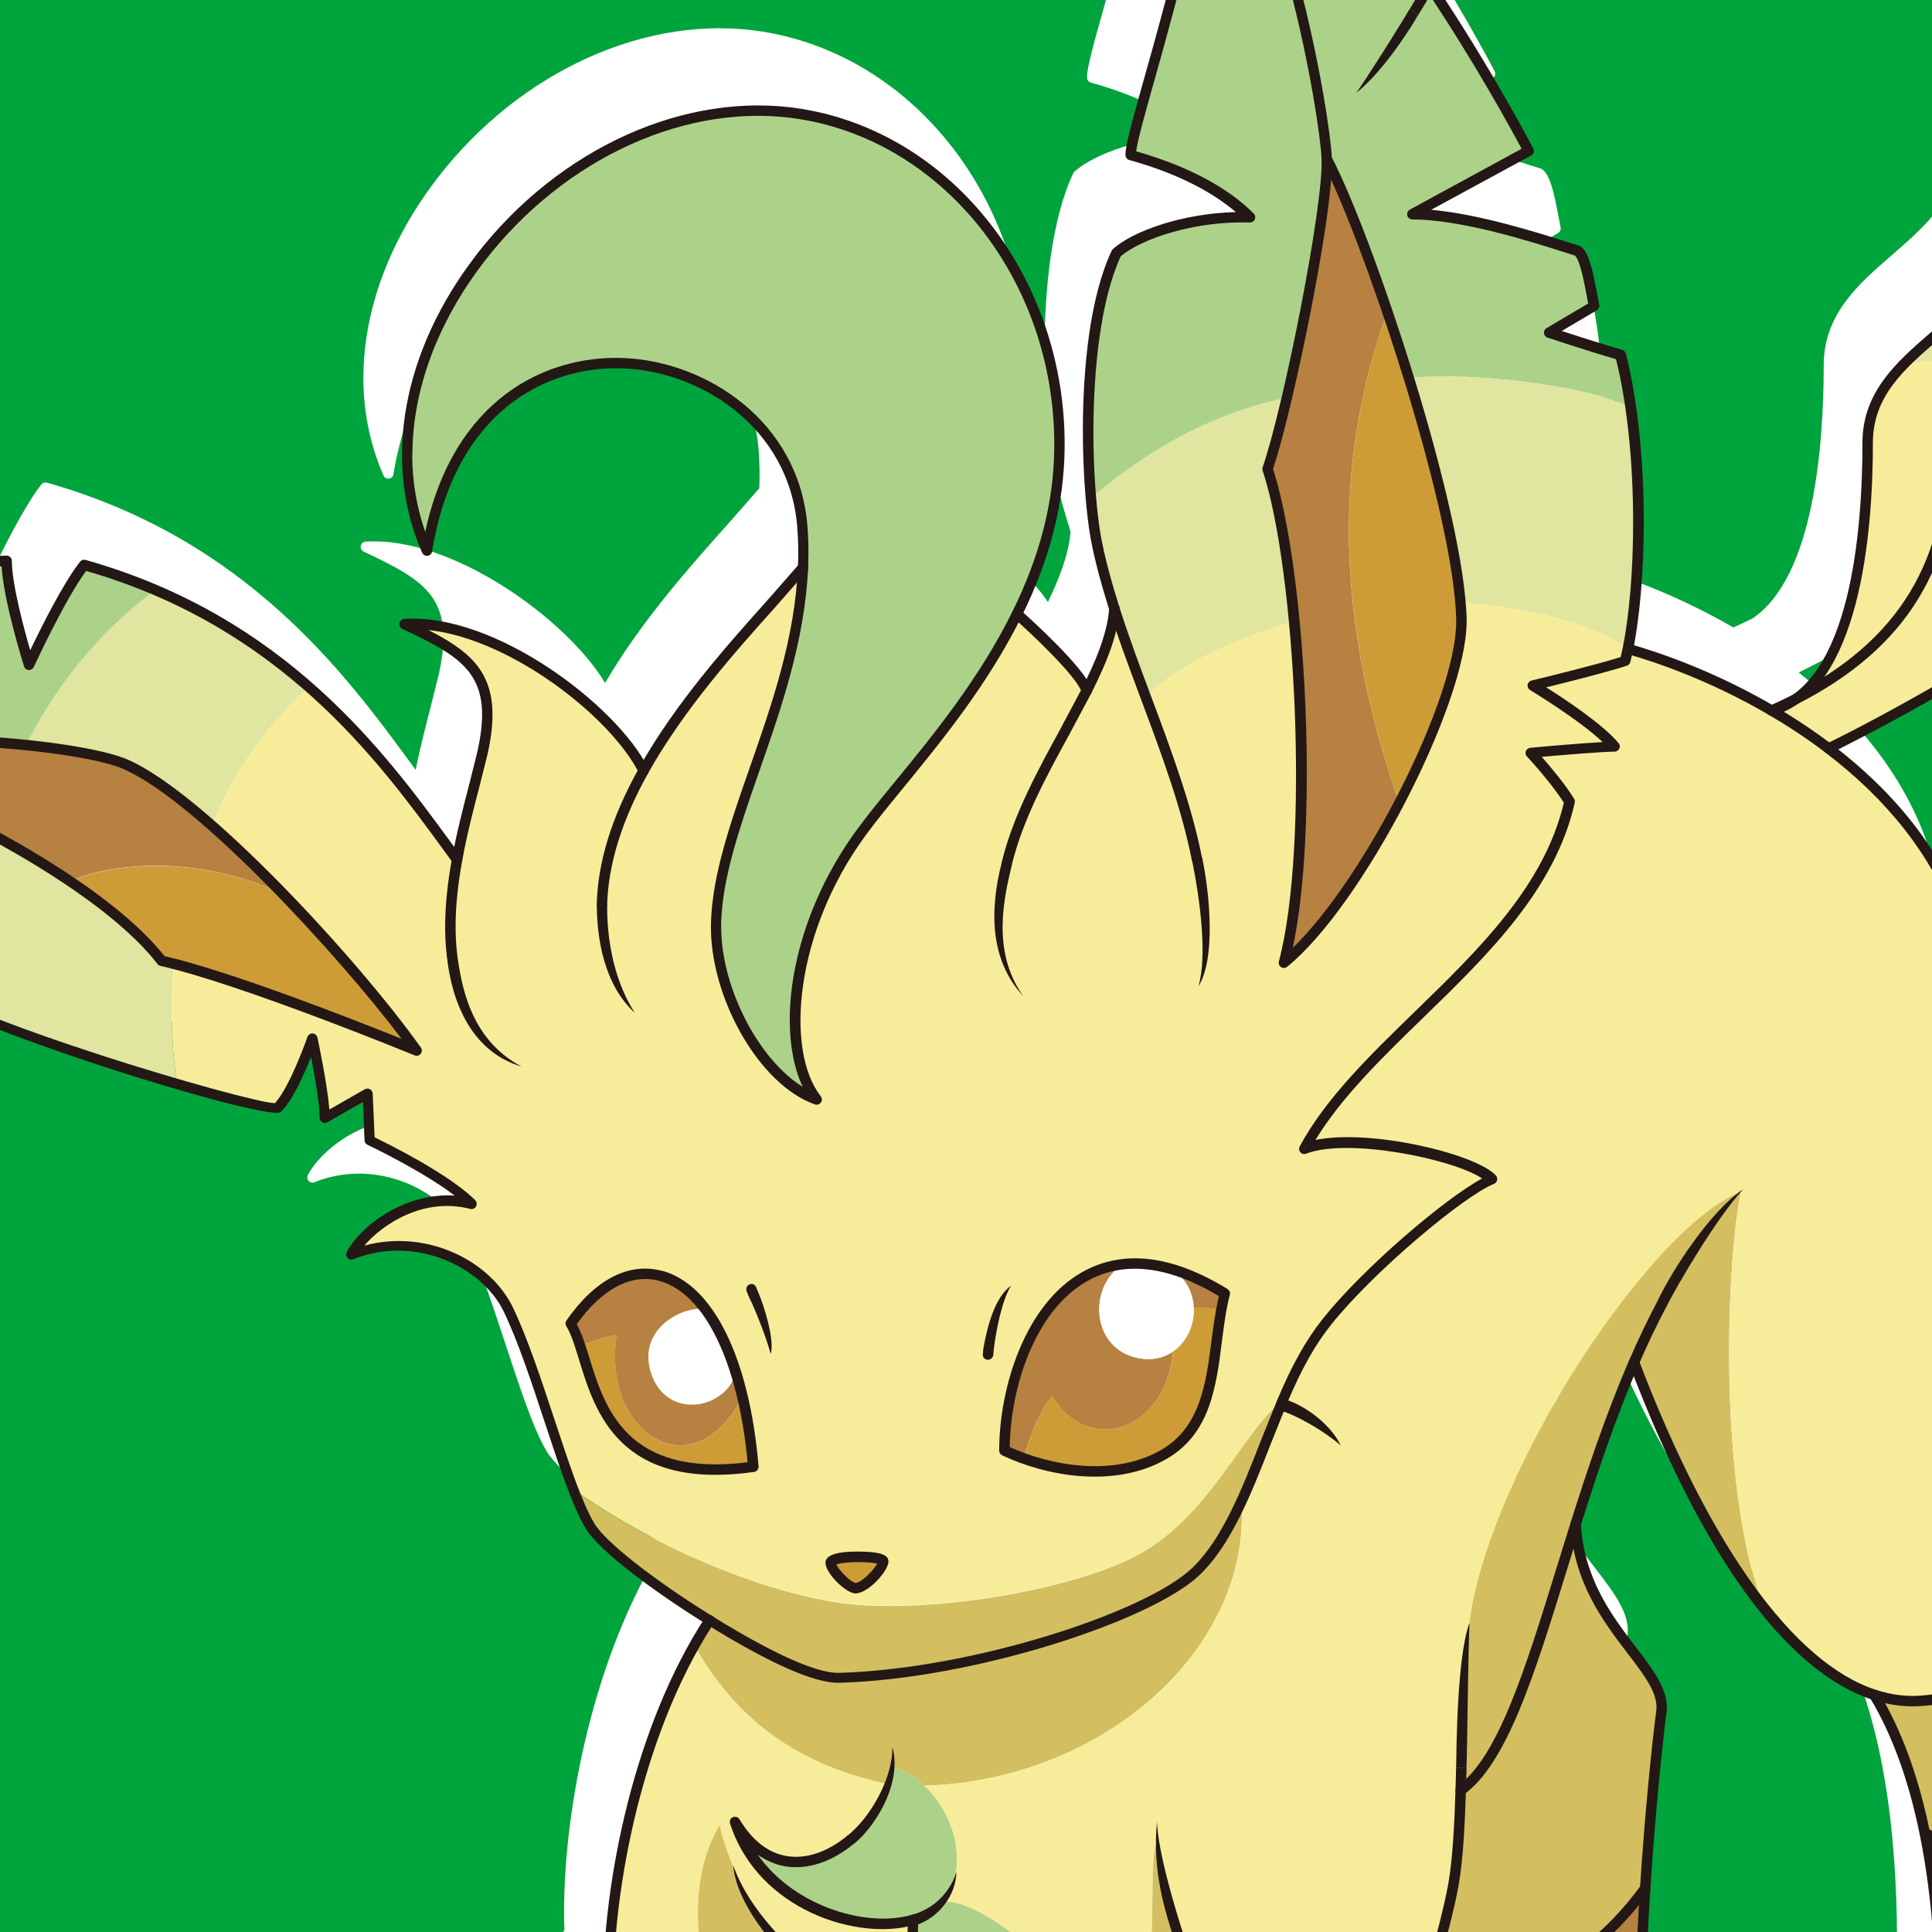 <?xml version="1.0" encoding="UTF-8"?>
<svg id="_レイヤー_2" data-name="レイヤー 2" xmlns="http://www.w3.org/2000/svg" xmlns:xlink="http://www.w3.org/1999/xlink" viewBox="0 0 220 220">
  <defs>
    <style>
      .cls-1 {
        fill: none;
      }

      .cls-2 {
        fill: #e0e59f;
      }

      .cls-3 {
        fill: #b68141;
      }

      .cls-4 {
        fill: #cd9c36;
      }

      .cls-5 {
        fill: #231815;
      }

      .cls-6 {
        fill: #fff;
      }

      .cls-7 {
        fill: #d3bf5f;
      }

      .cls-8 {
        fill: #00a43c;
      }

      .cls-9 {
        fill: #f7ec99;
      }

      .cls-10 {
        fill: #acd28a;
      }

      .cls-11 {
        clip-path: url(#clippath);
      }
    </style>
    <clipPath id="clippath">
      <rect class="cls-1" x="0" y="0" width="220" height="220"/>
    </clipPath>
  </defs>
  <g id="design">
    <g>
      <rect class="cls-8" x="0" width="220" height="220"/>
      <g class="cls-11">
        <g>
          <path class="cls-6" d="M348.49,33.18c-.01-.32-.27-.57-.59-.57-.78,0-13.71-.57-20.66-1.03,3.25-2.01,10.67-6.64,13.58-8.82.15-.11.24-.29.24-.47,0-.07-.01-.14-.04-.21-.09-.25-.34-.4-.6-.38,0,0-17.3,1.46-20.3,1.71,2.37-2.08,7.37-6.35,10.41-8.04.15-.08.26-.23.29-.4,0-.04.01-.08.01-.12,0-.13-.04-.26-.12-.36-4.82-6.26-29.14-22.62-37.66-25.98-.17-.07-.32-.07-.48.02l-1.96,1.18c-3.12,1.93-9.24,5.72-13.45,7.01,1.39-2.26,4.2-7.02,5.09-10.04.02-.05.02-.11.02-.17,0-.13-.04-.26-.12-.36-.12-.15-.3-.24-.49-.23-32.57,1.05-52.7,19.72-52.9,19.91-.02.02-.05.05-.07.08-.65.87-1.5,3.15-2.57,6.05-1.32,3.57-2.97,8.01-4.66,10.73-1.51,2.43-3.8,4.42-6.01,6.34-3.83,3.32-7.78,6.75-7.78,12.56,0,9.08-1.11,24.02-8.04,28.79-.73.37-1.48.72-2.25,1.07-6.52-3.77-12.46-5.83-15.72-6.78.7-3.69,1.11-8.69,1.11-14.01,0-6.55-.62-13.58-2.05-19.21-.05-.2-.21-.37-.41-.42-2.22-.64-5.21-1.6-6.87-2.14,1.37-.81,3.99-2.36,3.99-2.36.18-.11.29-.31.29-.51,0-.04,0-.08-.01-.11l-.22-1.14c-.54-2.88-.97-4.82-1.87-5.49-.05-.04-.12-.07-.18-.09l-1.28-.4c-3.41-1.09-10.08-3.21-15.59-3.7,2.73-1.49,11.39-6.19,11.39-6.19.2-.11.31-.31.31-.52,0-.09-.02-.18-.07-.27-.05-.09-4.74-9.09-11.3-18.86,0,0,0,0,0,0,0,0,0-.01-.01-.02-7.21-10.75-17.7-23.89-26.74-25.57,0,0-.01,0-.02,0-.09-.01-.18,0-.27.02-.02,0-.03.02-.05.03-.05.02-.1.04-.14.07-.02.02-.03.04-.04.05-.01.01-.03.01-.03.02-.02.02-.02.04-.04.06-.02.03-.03.05-.05.08-.02.04-.03.08-.04.12,0,.03-.01.06-.01.08,0,.01,0,.02,0,.03,0,.03.01.06.02.09,0,.03,0,.06.02.09,0,0,0,.02,0,.02.49,1.29.7,2.99.7,4.97,0,8.4-3.8,21.88-6.26,30.6-1.4,4.97-2.16,7.7-2.16,8.75,0,.05,0,.09,0,.13.02.25.19.46.43.53,5.18,1.44,9.21,3.45,12.14,5.93-6.01.14-11.7,2.14-14,4.21-.06.05-.11.12-.14.19-2.47,5.24-3.28,13.29-3.28,20.47,0,4.21.28,8.13.68,11,.33,2.43,1.06,5.39,2.29,9.32-.19,2.66-1.39,5.58-2.57,8.03-1.63-2.5-5.88-6.4-7.19-7.58,3.08-6.37,4.62-12.48,4.7-18.67.23-19.29-12.67-35.93-30.01-38.7-13.06-2.09-27.58,4.45-37,16.65-8.4,10.89-10.71,23.56-6.16,33.9.11.24.36.38.62.35.26-.03.47-.23.51-.49,2.59-15.91,12.96-21.2,21.8-20.85,8.91.36,18.87,6.79,19.78,18.01.12,1.43.14,2.92.08,4.43l-3.56,4.06c-4.22,4.71-9.92,11.11-14,18.11-4.26-7.16-17.42-16.76-27.28-16.09-.27.02-.49.22-.54.48-.05.27.09.53.33.65,7.18,3.37,10.54,5.38,8.5,14.2l-.89,3.55c-.56,2.16-1.18,4.57-1.69,7.1l-.43-.58c-7.49-10.23-18.8-25.69-41.56-32.12-.23-.07-.48.01-.63.2-1.95,2.48-4.49,7.6-5.68,10.09-.72-2.5-2.09-7.55-2.09-10.19,0-.16-.06-.31-.18-.42-.11-.11-.27-.17-.43-.17-25.31.72-53.45,14.2-66.91,32.07-.06.08-.09.17-.1.27,0,.03,0,.05,0,.08,0,.08.01.15.04.23,0,.01,0,.03,0,.05,0,0,0,0,.01.01,0,0,0,.02,0,.03.05.08.11.14.18.19.02.01.03.02.05.03.07.04.14.06.22.07.02,0,.03.01.04.01,10.4.23,31.07,5.13,37.18,7.85.25.11.55.04.71-.19,2.77-3.7,5.23-7.08,6.58-8.95-.01,1.27-.02,2.49-.02,3.62,0,8.38.33,12.86.97,13.35.13.09.28.14.44.11.16-.02.3-.11.39-.23,1.42-1.89,3.74-5.82,5.14-8.24.05,2.51.48,6.32,2.6,8.1,6.83,5.24,41.7,15.91,43.63,14.95.06-.03.11-.07.15-.11,1.26-1.26,2.57-4.2,3.36-6.18.41,2.11.98,5.33.98,6.92,0,.21.11.41.29.51.18.11.41.11.59,0,0,0,2.88-1.65,4.04-2.31.06,1.3.19,4.37.19,4.37,0,.22.14.42.34.51.07.03,6.23,2.96,9.92,5.78-5.51-.36-10.6,3.28-12.28,6.42-.12.22-.09.49.08.68.17.19.43.25.66.15,7.05-2.83,14.69.88,17.14,5.98,1.63,3.4,3.18,8.08,4.67,12.62,1.63,4.93,3.16,9.59,4.65,12.06,1.53,2.54,7.69,7.1,13.3,10.61-7.89,12.41-11.33,29.8-11.33,41.82,0,.68.01,1.34.04,1.99-.09.21-10.98,25.74-12.36,28.98-8.45.63-11.47-3.91-12.5-7.86-.07-.26-.3-.44-.56-.44-.27,0-.5.17-.58.42-1,3.29-.46,6.92,1.52,10.21,1.98,3.3,5.14,5.85,8.23,6.72-1.5,3.45-8.79,20.21-8.79,20.21-3.39,7.7-5.41,12.12-6.02,13.14l-.87,1.52c-1.58,2.8-2.11,3.74-5.26,4.48-4.01.94-6.76,1.9-8.02,3.73-2.17,3.15-3.28,6.18-3.82,10.49-.05.4-.08.79-.08,1.16,0,1.64.49,2.99,1.46,4.02,1.67,1.79,4.79,2.57,9.26,2.35,2.23,2.26,6.64,2.24,12.21-.07.84.63,1.95.94,3.32.88,9.21-.45,11.72-5.84,13.34-16.3.24-1.52,3.08-6.87,6.37-13.07l5.19-9.87,2.66-5.26,3.67-7.21c3.02,1.44,6.67,1.24,10.13-.62,5.3-2.84,8.9-8.64,9.4-15.13.02-.29-.17-.56-.46-.62-.29-.06-.58.09-.68.37-1.49,3.91-3.56,6.37-6.16,7.32-2.06.75-4.4.49-6.81-.71,4.82-9.06,8.7-17.65,9.58-19.64,4.03.8,8.16.82,11.97.06,17.68,1.34,23.51-8.67,25.3-13.68.73.27,1.81.63,2.69.72-1.75,6.13-3.65,12.89-3.5,15.15.05.69.27,1.68.76,3.33-.96.59-2.39.71-3.94.32-2.17-.56-3.99-1.95-4.63-3.56-.11-.26-.38-.42-.66-.36-.28.05-.48.3-.48.58.03,4.61,1.84,8.24,5.12,10.22,2.54,1.54,5.36,1.73,7.16,1.15,1.12,3.89,2.47,9.34,2.36,14.17-.08,3.23-.7,7.66-1.25,11.57-.76,5.41-1.21,8.8-.82,10.21.78,2.86,1.76,5.83,4.38,7.97,1.04.85,3.18,1.21,5.09.85,1.22-.23,2.19-.73,2.81-1.43,1.2.8,2.7,1.09,4.29.8,1.91-.35,3.7-1.51,4.83-3.1,1.95,1.96,4.71,2.51,7.09,1.32,4.43-2.22,4.2-13.12,4.07-18.97l-.03-1.77c0-2.71-.73-4.19-1.75-6.23-.53-1.08-1.14-2.3-1.78-3.97-1.54-4.05-1.95-10.9-2.17-14.58l-.08-1.18c.67-.07,1.34-.18,1.99-.32.56.8,2.09,2.69,4.37,3.09,1.52.27,3.05-.19,4.56-1.32,1.24.93,2.75,1.38,4.31,1.27,1.85-.13,3.63-1.05,5.05-2.58,2,.54,4.18-.37,5.51-1.61,3.38-3.13,3.12-12.46,2.87-21.48l-.13-6.83c0-3.29.16-7.46.48-12.39.55-8.55,1.41-16.88,1.84-20.06.33-2.44-1.44-4.77-3.5-7.46-2.63-3.44-5.89-7.72-6.24-13.95,1.62-5.15,3.59-11.11,6-16.87,8.12,20.81,17.43,33.51,26.99,36.77,2.46,4.11,4.33,9.27,5.57,15.34,2.46,12.07,2,25.4,1.43,34.38-.25,3.94,1.46,6.44,3.34,8.56,2.15,2.42,6.25,3.52,9.32,1.24.97.57,2.3.81,3.76.6,2.12-.3,4.1-1.37,5.38-2.9.82.29,1.73.41,2.72.32,1.53-.32,2.75-1.36,3.69-3.1,2.89-5.33,2.51-16,1.22-19.31-2.42-6.23-5.59-22.81-5.75-28.49,6.72-2.13,8.97-8.51,11.14-14.69,2.16-6.17,4.2-12,10.29-14.13.27-.1.44-.37.39-.65-.05-.28-.29-.49-.58-.5-9.17-.13-11.76,5.08-14.05,9.66-1.69,3.38-3.29,6.59-7.31,7.63.04-2.34.14-9.49-.26-12.26-.3-2.1-2.8-3.95-5.22-5.75-1.67-1.24-3.4-2.53-4.09-3.7-.27-.57-.84-5.49-1.51-11.18-1.72-14.61-4.6-39.07-8.84-50.47-2.61-7.03-7.47-13.33-14.39-18.77,4.14-2.05,19.23-10.02,21.29-12.99,1.77-2.56,3.33-12.1,4.16-17.23l.41-2.4c.25-1.27,4.2-1.4,7.69-1.51l4.5-.22c6.18-.49,8.66-2.72,10.68-4.96,6.55-7.28,16.75-17.04,18.86-16.44.1.03.23.09.34.3.96,1.81-1.23,8.49-3.17,14.37-.8,2.45-1.63,4.98-2.23,7.13-.06.23,0,.48.17.63.18.15.41.19.62.08l1.67-.84c2.27-1.19,6.61-3.45,9.92-4.34-1.93,2.1-9.22,10.04-9.22,10.04-.1.11-.16.26-.16.4s.05.28.15.4c.56.62,2.08,2.49,2.43,3.72.38,1.34,1.54,6.63,1.54,12.01,0,1.12-.05,2.24-.17,3.33-.3,2.84-3.17,7.3-6.21,12.03-3.82,5.94-7.77,12.09-8.19,17.03-.04.49-.06,1.01-.06,1.55,0,4.34,1.31,10.09,2.79,16.64,1.88,8.28,3.95,17.41,3.95,25.97,0,2.6-.19,5.15-.64,7.6,0,.04,0,.07,0,.11,0,.18.09.36.24.47.18.13.42.16.62.06,10.56-5.32,13.24-12.61,16.08-20.33,2.2-5.98,4.47-12.16,10.35-18.6,7.06-7.72,16.71-14.95,25.23-21.32,6.27-4.69,12.19-9.13,16.11-13.05,7.2-7.2,13.9-29.77,13.9-41.82,0-.39,0-.78-.02-1.15Z"/>
          <g>
            <g>
              <path class="cls-10" d="M123.2,230c-2.67-6.97-11.76-13.61-15.71-13.5-.87,1-2.09,1.7-3.52,2.12.01,3.99-1,7.47-2.74,10.32-3.79,6.22-11.05,9.5-18.68,8.73-3.75-.38-7.59-1.73-11.16-4.19,3.14,4.57,7.35,8.13,12.05,10.55,2.64,1.36,5.44,2.35,8.28,2.96,4.1.88,8.31.94,12.29.13,8.28-1.69,15.62-7.18,19.19-17.12Z"/>
              <path class="cls-7" d="M136.1,179.03c2.13-2,3.79-4.85,5.26-8.03,1.69-3.67,3.12-7.77,4.68-11.47-4.35,3.08-8.37,13.49-17,17.81-8,4-23.79,6.39-32.84,5.26-8.12-1.01-20.88-5.8-30.89-12.97.65,1.68,1.28,3.11,1.9,4.14,1.43,2.39,7.45,6.92,13.6,10.73,5.81,3.6,11.73,6.64,14.78,6.55,14.9-.44,34.94-6.8,40.52-12.02Z"/>
              <path class="cls-2" d="M19.83,109.75c-.5-.13-.97-.24-1.43-.35-2.3-2.99-5.99-6.09-10.36-9.04-2.65-1.79-5.54-3.52-8.52-5.14-1.27,6.24-1.43,13.6-.76,20.97,6.55,2.58,14.78,5.27,21.37,7.21-.68-4.54-.72-9.53-.31-13.65Z"/>
              <path class="cls-10" d="M-.47,95.22c-8.48-4.61-17.62-8.31-23.64-9.75,5.43-1.66,17.6-1.59,27.08-.61,3.13-6.14,7.76-12.5,14.75-17.66-2.54-1.09-5.24-2.06-8.13-2.87-2.56,3.25-6.27,11.39-6.27,11.39,0,0-2.56-8.13-2.56-11.85-24.63.7-52.98,13.94-66.46,31.83,10.46.23,31.14,5.11,37.41,7.9,4.18-5.58,7.67-10.46,7.67-10.46,0,0-.23,17.66.7,18.36,2.09-2.79,6.27-10.22,6.27-10.22,0,0-.7,7.44,2.32,9.99,1.83,1.4,5.56,3.14,10.1,4.93-.67-7.37-.51-14.73.76-20.97Z"/>
              <path class="cls-7" d="M101.25,203.21c.21-.64.35-1.28.41-1.91,1.19.25,2.46.97,3.6,2.03,20.15-.52,37.26-15.49,36.1-32.33-1.47,3.18-3.13,6.03-5.26,8.03-5.58,5.23-25.62,11.59-40.52,12.02-3.05.09-8.97-2.96-14.78-6.55-.61.93-1.18,1.9-1.74,2.89,5.28,9.26,12.58,13.74,22.18,15.82Z"/>
              <path class="cls-9" d="M71.38,233.49c3.57,2.46,7.41,3.81,11.16,4.19-.39-2.66-1.09-5.88-1.52-8.02-1.63-8.13-2.79-15.45.93-21.84.46,2.56,1.98,5.69,1.98,5.69,0,0,5.46,13.01,17.3,15.44,1.74-2.86,2.76-6.33,2.74-10.32-6.47,1.9-17.32-2.01-20.27-11.16,5.64,9.33,15.34,2.56,17.55-4.26-9.6-2.07-16.91-6.55-22.18-15.82-7.08,12.54-10.2,29.37-9.77,41.22-2.66,6.29-7.48,17.61-12.55,29.43-1.15,2.69-2.32,5.4-3.48,8.09-3.26,7.56-6.45,14.9-9.06,20.84,0,0,11.78,9.11,26.02,1.94,2.06-4.01,4.4-8.84,6.59-12.98-1.33-.74-2.54-1.86-3.57-3.4-.08-5.38,3.72-8.83,3.72-8.83,1.42,1.59,3.03,2.93,4.71,3.86,1.12-2.09,2.19-4.16,3.18-6.13-.15-4.02-.67-10.92-1.43-17.39-4.69-2.41-8.9-5.97-12.05-10.55Z"/>
              <path class="cls-2" d="M2.96,84.86c5.11.53,9.43,1.32,11.49,2.24,2.65,1.18,6.04,3.7,9.69,6.91,2.37-6.31,7.03-12.32,11.05-15.73-4.75-4.17-10.48-8.09-17.49-11.09-6.99,5.16-11.62,11.53-14.75,17.66Z"/>
              <path class="cls-9" d="M129.04,177.34c8.64-4.32,12.65-14.73,17-17.81,1.73-4.08,3.23-6.69,5.04-8.99,4.88-6.16,15.34-14.87,18.82-16.27-2.32-2.56-16.03-5.58-21.38-3.49,7.2-13.24,26.49-23,30.21-39.5-1.39-2.32-4.41-5.58-4.41-5.58,0,0,7.67-.7,9.53-.7-2.32-2.79-9.29-6.97-9.29-6.97,0,0,7.73-1.86,10.51-2.79.11-.43.21-.88.31-1.37-5.6-4.21-17.32-5.25-19.06-5.25.06.67.09,1.31.11,1.91.1,4.65-2.92,12.97-7.07,20.91-3.94,7.55-8.9,14.76-13.14,18.18,2.3-8.67,2.48-25.24,1.19-38.91-3.02.81-12.58,3.94-16.92,8.61-1.29-3.44-2.55-6.82-3.58-10.08-.18,2.89-1.47,6.04-3.16,9.39-.7-2.32-7.93-8.74-7.93-8.74-5.23,10.6-13.4,18.98-17.71,24.86-8.37,11.39-9.29,25.1-5.11,30.44-6.04-2.09-11.68-12.03-11.44-20.16.33-11.4,9.24-25.03,9.9-40.43-4.31,5.18-12.82,13.54-18.17,23.14-3.49-6.97-17-17.38-27.23-16.69,7.44,3.49,10.92,5.81,8.83,14.87-.73,3.18-2.02,7.42-2.84,11.95-3.92-5.32-9.1-12.8-16.85-19.6-4.02,3.4-8.68,9.42-11.05,15.73,2.66,2.34,5.44,5.04,8.17,7.86,6.03,6.24,11.77,13.05,15.13,17.75,0,0-17.88-7.36-27.62-9.88-.41,4.12-.38,9.11.31,13.65,6.24,1.83,11.01,2.98,11.51,2.73,1.86-1.86,3.95-7.9,3.95-7.9,0,0,1.39,6.51,1.39,9.06,2.09-1.16,4.88-2.79,4.88-2.79l.23,5.34s8.37,3.95,11.62,7.2c-6.27-1.63-12.08,2.79-13.71,5.81,7.38-2.96,15.28.83,17.89,6.27,2.67,5.56,5.12,14.57,7.4,20.49,10.01,7.17,22.77,11.96,30.89,12.97,9.04,1.13,24.84-1.26,32.84-5.26ZM127.85,143.97c1.68-.19,3.52-.04,5.53.54,1.88.54,3.9,1.44,6.08,2.78-.17.64-.3,1.3-.42,1.98-1.05,5.95-.71,13.04-6.55,16.38-4.9,2.8-11.21,2.15-15.98.43-.76-.27-1.48-.58-2.15-.89,0-8.61,4.21-20.15,13.48-21.21ZM66.06,153.24c-.33-1.01-.66-1.88-1.07-2.53,4.83-6.98,10.9-7.45,15.28-1.67,1.38,1.83,2.6,4.27,3.55,7.34.26.84.5,1.73.72,2.66.56,2.37.98,5.04,1.23,8-16.1,2.28-17.84-7.98-19.73-13.8ZM94.6,177.92c.06-.85,5.98-.85,5.98-.11s-1.98,2.99-3.16,3.05c-.85-.06-2.88-2.09-2.82-2.94Z"/>
              <path class="cls-10" d="M101.25,203.21c-2.2,6.82-11.91,13.59-17.55,4.26,2.95,9.15,13.8,13.06,20.27,11.16,1.43-.42,2.65-1.13,3.52-2.12.46-.53.83-1.14,1.07-1.84,1.3-4.55-.66-8.87-3.3-11.34-1.14-1.07-2.41-1.79-3.6-2.03-.06.63-.21,1.27-.41,1.91Z"/>
              <path class="cls-7" d="M83.93,213.51s-1.51-3.14-1.98-5.69c-3.72,6.39-2.56,13.71-.93,21.84.43,2.14,1.13,5.36,1.52,8.02,7.63.77,14.89-2.51,18.68-8.73-11.84-2.43-17.3-15.44-17.3-15.44Z"/>
              <path class="cls-2" d="M147.4,70.73c-.66-7.03-1.71-13.29-3.05-17.32.61-1.78,1.39-4.69,2.19-8.11-9.63,1.86-17.75,7.39-22.29,11.46.1,1.13.22,2.2.35,3.16.37,2.7,1.22,5.88,2.31,9.34,1.02,3.26,2.29,6.64,3.58,10.08,4.34-4.67,13.9-7.79,16.92-8.61Z"/>
              <path class="cls-10" d="M151.08,18.09c1.7,3.21,4.31,9.79,6.9,17.41.83,2.45,1.66,5,2.46,7.58,4.71-.67,17.75.2,25.24,3.15-.3-2.05-.67-4.02-1.13-5.83-3.25-.93-8.13-2.56-8.13-2.56l5.11-3.02c-.46-2.32-.93-5.58-1.86-6.27-3.02-.93-12.37-4.18-18.82-4.18,4.18-2.32,13.24-7.2,13.24-7.2,0,0-4.65-8.95-11.26-18.8-7.57-11.27-17.7-23.73-26.38-25.35,3.72,9.76-7.9,41.59-7.67,44.61,4.18,1.16,9.76,3.25,13.59,7.09-6.51-.23-12.9,1.98-15.22,4.07-3.28,6.97-3.64,19.5-2.9,27.97,4.54-4.06,12.66-9.59,22.29-11.46,2.24-9.55,4.72-23.1,4.55-27.21Z"/>
              <path class="cls-3" d="M157.98,35.5c-2.59-7.62-5.2-14.2-6.9-17.41.17,4.11-2.3,17.65-4.55,27.21-.8,3.42-1.58,6.33-2.19,8.11,1.34,4.02,2.39,10.29,3.05,17.32,1.28,13.67,1.11,30.24-1.19,38.91,4.25-3.42,9.2-10.64,13.14-18.18-7.22-20.74-7.57-38.75-1.36-55.95Z"/>
              <path class="cls-2" d="M160.44,43.08c2.88,9.34,5.33,19.08,5.87,25.55,1.74,0,13.47,1.04,19.06,5.25,1.35-6.58,1.69-18.05.3-27.65-7.49-2.95-20.53-3.81-25.24-3.15Z"/>
              <path class="cls-4" d="M157.98,35.5c-6.2,17.21-5.85,35.22,1.36,55.95,4.15-7.94,7.18-16.26,7.07-20.91-.01-.6-.05-1.24-.11-1.91-.54-6.47-2.99-16.21-5.87-25.55-.8-2.58-1.63-5.14-2.46-7.58Z"/>
              <path class="cls-2" d="M232.01,18.48c-1.49,3.88-3.51,9.87-5.64,13.32-2.37,3.82-6.46,6.45-9.56,9.61,7.64-1.26,16.32,1.19,23.39,9.3,2.16-.12,4.67-.13,7.08-.32,5.81-.46,8.19-2.44,10.28-4.76.81-.9,3.43-3.74,6.52-6.82-4.18-14.1-11.05-26.26-32.07-20.32Z"/>
              <path class="cls-3" d="M229.21,246.17c-.68-2.65-.85-6,.21-9.88.32-5.9,2.11-17.13,3.62-26.76-6.78,3.23-13.87-.82-13.87-.82,2.45,12.04,2.02,25.37,1.44,34.54-.23,3.72,1.34,6.04,3.2,8.13,1.86,2.09,5.81,3.49,8.83.93-1.08-.84-2.62-2.99-3.43-6.14Z"/>
              <path class="cls-3" d="M163.12,224.2c-2.32,8.3-5.22,17.82-4.74,21.22,8.28-1.44,15.24-10.01,15.24-14.49,1.8,4.04,1.42,9.98-.96,15.15,3.21-1.48,11.75,1.17,13.37,6.21,1.81-5.68.84-16.34.84-24.85,0-3.62.19-8.01.48-12.43-12.04,16.38-24.22,9.18-24.22,9.18Z"/>
              <path class="cls-7" d="M198.25,135.66c-10.69,4.07-30.21,34.16-31.14,51.12-.55,4.3-.59,10.96-.79,17.08,5.45-3.9,8.72-16.42,13.1-30.35,1.91-6.06,4.02-12.38,6.63-18.38,4.67,12.25,9.68,21.58,14.81,28-5.35-13.89-4.26-39.85-2.61-47.47Z"/>
              <path class="cls-7" d="M166.33,203.87c-.13,4.15-.34,8.05-.84,10.8-.46,2.54-1.36,5.92-2.37,9.53,0,0,12.18,7.2,24.22-9.18.54-8.35,1.39-16.76,1.85-20.1.7-5.11-9.18-10.05-9.76-21.4-4.38,13.93-7.65,26.44-13.1,30.35Z"/>
              <path class="cls-7" d="M233.05,209.53c1.05-6.7,1.96-12.62,2.15-15.43.46-6.85-1.05-11.62-1.86-11.62s-1.28,2.67-3.49,5.23c-5.13,5.39-10.71,7.15-16.42,5.29,2.76,4.56,4.58,9.99,5.74,15.71,0,0,7.09,4.04,13.87.82Z"/>
              <path class="cls-9" d="M216.81,41.41c-2.36,2.42-4.15,5.15-4.15,8.97,0,6.27-.41,27.48-10.91,30.52,2.17,1.27,4.34,2.69,6.44,4.28,2.56-1.16,19.81-10.18,21.9-13.2,2.09-3.02,4.01-17.08,4.47-19.4.27-1.36,2.6-1.72,5.64-1.89-7.07-8.11-15.74-10.55-23.39-9.3Z"/>
              <path class="cls-9" d="M185.38,73.88c-.1.48-.2.94-.31,1.37-2.79.93-10.51,2.79-10.51,2.79,0,0,6.97,4.18,9.29,6.97-1.86,0-9.53.7-9.53.7,0,0,3.02,3.25,4.41,5.58-3.72,16.5-23,26.26-30.21,39.5,5.34-2.09,19.05.93,21.38,3.49-3.49,1.39-13.94,10.11-18.82,16.27-1.82,2.29-3.32,4.91-5.04,8.99-1.57,3.71-2.99,7.81-4.68,11.47,1.17,16.84-15.95,31.82-36.1,32.33,2.65,2.47,4.6,6.79,3.3,11.34-.25.7-.61,1.31-1.07,1.84,3.95-.12,13.04,6.53,15.71,13.5,0,0,4.07.81,5.78,3.27.23-.71.39-1.34.49-1.87,2.67-8.02,1.18-19.29,2.23-21.49-.07-.66-.12-1.32-.13-1.97.02.66.06,1.32.13,1.97.72,6.61,3.93,13.1,3.35,15.92-.37,1.79-1.25,4.9-2.23,8.32-1.77,6.22-3.85,13.48-3.7,15.73.05.79.38,2.03.86,3.61.61,2,1.46,4.54,2.27,7.33,6.99-9.66,15.61-5.94,22.07-4.52-2.55-5.02.47-10.71.47-10.71,1.21.12,2.41.06,3.59-.15-.49-3.4,2.42-12.93,4.74-21.22,1.01-3.61,1.91-7,2.37-9.53.5-2.75.71-6.65.84-10.8.2-6.13.23-12.79.79-17.08.93-16.96,20.45-47.05,31.14-51.12-1.65,7.62-2.74,33.58,2.61,47.47,4.16,5.22,8.4,8.51,12.57,9.87,5.71,1.86,11.3.1,16.42-5.29,2.21-2.56,2.67-5.23,3.49-5.23s2.32,4.76,1.86,11.62c-.19,2.81-1.1,8.73-2.15,15.43,2.98-1.42,5.9-4.23,8.13-9.42-.5.07-1.02.12-1.56.15.54-.03,1.06-.08,1.56-.15-2.49-5.08-.98-10.31-.4-11.7.8-.01,1.54-.09,2.21-.21,0,0,.23-9.67-.23-12.92-.46-3.25-7.49-6.27-9.24-9.24-1.01-1.72-4.32-45.41-10.4-61.75-2.99-8.03-8.64-14.32-14.93-19.1-2.1-1.59-4.27-3.02-6.44-4.28-6.01-3.51-12-5.79-16.37-7.03Z"/>
              <path class="cls-7" d="M131.7,209.9c-1.05,2.21.45,13.48-2.23,21.49-.11.53-.27,1.17-.49,1.87,0,0,2.97,1.22,3.84.87.97-3.42,1.86-6.53,2.23-8.32.58-2.82-2.63-9.3-3.35-15.92Z"/>
              <path class="cls-10" d="M92.99,125.21c-4.18-5.34-3.25-19.05,5.11-30.44,4.31-5.87,12.48-14.26,17.71-24.86,2.79-5.66,4.75-11.95,4.83-18.83.22-18.36-12.08-35.32-29.51-38.11-26.23-4.2-52.75,26.49-42.52,49.73,5.11-31.37,40.99-24.59,42.75-2.79.13,1.58.15,3.15.08,4.7-.66,15.4-9.57,29.03-9.9,40.43-.23,8.13,5.4,18.07,11.44,20.16Z"/>
              <path class="cls-3" d="M2.96,84.86c-9.47-.98-21.64-1.05-27.08.61,6.02,1.45,15.16,5.14,23.64,9.75,2.98,1.62,5.87,3.35,8.52,5.14,4.07-1.98,14.31-3.27,24.27,1.51-2.73-2.82-5.52-5.52-8.17-7.86-3.65-3.21-7.05-5.73-9.69-6.91-2.06-.92-6.39-1.71-11.49-2.24Z"/>
              <path class="cls-4" d="M8.05,100.37c4.36,2.95,8.06,6.05,10.36,9.04.45.1.93.22,1.43.35,9.74,2.52,27.62,9.88,27.62,9.88-3.36-4.71-9.1-11.52-15.13-17.75-9.96-4.78-20.21-3.49-24.27-1.51Z"/>
              <path class="cls-3" d="M119.83,159.02c3.95,6.62,12.9,4.18,13.74-5.12-.94.65-2.13.99-3.52.82-5.69-.7-6.39-8.02-2.2-10.75-9.27,1.05-13.48,12.6-13.48,21.21.67.32,1.39.62,2.15.89,0,0,1.69-5.66,3.31-7.05Z"/>
              <path class="cls-4" d="M135.94,148.9c.08,1.94-.79,3.9-2.36,4.99-.85,9.3-9.79,11.74-13.74,5.12-1.63,1.39-3.31,7.05-3.31,7.05,4.77,1.72,11.07,2.37,15.98-.43,5.84-3.34,5.5-10.42,6.55-16.38-1.2-.47-3.11-.36-3.11-.36Z"/>
              <path class="cls-6" d="M130.06,154.72c1.38.17,2.58-.17,3.52-.82,1.57-1.09,2.45-3.05,2.36-4.99-.07-1.68-.87-3.34-2.55-4.4-2.01-.57-3.85-.73-5.53-.54-4.19,2.73-3.49,10.05,2.2,10.75Z"/>
              <path class="cls-3" d="M135.94,148.9s1.9-.11,3.11.36c.12-.68.26-1.34.42-1.98-2.18-1.34-4.2-2.24-6.08-2.78,1.69,1.06,2.48,2.72,2.55,4.4Z"/>
              <path class="cls-4" d="M70.22,152.05c-.81-.12-4.16,1.19-4.16,1.19,1.89,5.81,3.63,16.07,19.73,13.8-.25-2.96-.67-5.63-1.23-8-5.69,11.04-16.08,3.93-14.33-6.99Z"/>
              <path class="cls-6" d="M74.17,156.46c1.74,5.11,8.21,4.19,9.66-.08-.95-3.06-2.17-5.51-3.55-7.34-2.93-.27-7.78,2.52-6.11,7.42Z"/>
              <path class="cls-3" d="M70.22,152.05c-1.74,10.92,8.64,18.02,14.33,6.99-.22-.93-.46-1.82-.72-2.66-1.45,4.28-7.92,5.2-9.66.08-1.67-4.9,3.17-7.69,6.11-7.42-4.38-5.78-10.45-5.31-15.28,1.67.41.65.74,1.52,1.07,2.53,0,0,3.34-1.31,4.16-1.19Z"/>
              <path class="cls-4" d="M100.58,177.81c0-.73-5.93-.73-5.98.11-.06.85,1.98,2.88,2.82,2.94,1.19-.06,3.16-2.31,3.16-3.05Z"/>
            </g>
            <g>
              <path class="cls-5" d="M54.23,29.04c-8.4,10.89-10.71,23.56-6.16,33.9.11.24.36.38.62.35.26-.03.47-.23.51-.49,2.59-15.91,12.96-21.2,21.8-20.85,8.91.36,18.87,6.79,19.78,18.01.12,1.5.15,3.06.08,4.63-.35,8.11-2.96,15.59-5.49,22.83-2.19,6.26-4.25,12.18-4.41,17.61-.24,8.47,5.51,18.54,11.84,20.73.25.09.52,0,.68-.22.15-.21.15-.5-.02-.71-4.08-5.21-2.98-18.7,5.12-29.72,1.17-1.6,2.67-3.43,4.26-5.37,4.31-5.27,9.68-11.82,13.5-19.57,3.22-6.52,4.81-12.76,4.89-19.08.23-19.29-12.67-35.93-30.01-38.7-13.06-2.09-27.58,4.45-37,16.65ZM46.96,51.8c0-7.32,2.81-15.05,8.2-22.04,9.16-11.86,23.24-18.22,35.88-16.2,16.61,2.66,29.01,18.53,29.01,37.03,0,.16,0,.32,0,.49-.07,6.14-1.63,12.22-4.77,18.57-3.76,7.63-9.08,14.13-13.36,19.35-1.6,1.95-3.11,3.8-4.3,5.42-5.29,7.2-7.69,15.27-7.69,21.71,0,2.97.51,5.59,1.47,7.62-4.98-3.06-9.28-11.24-9.28-18.21,0-.16,0-.32,0-.47.15-5.25,2.19-11.08,4.34-17.25,2.44-6.98,5.2-14.89,5.56-23.17.02-.58.04-1.16.04-1.73,0-1.03-.04-2.05-.12-3.05-.96-11.9-11.5-18.72-20.92-19.1-8.95-.36-19.35,4.73-22.6,19.79-.97-2.8-1.48-5.74-1.48-8.76Z"/>
              <path class="cls-5" d="M90.99,64.24l-3.7,4.22c-4.4,4.92-10.43,11.65-14.53,19.01-3.11,5.58-4.68,10.65-4.81,15.51,0,.33.25.6.58.61s.6-.25.61-.58c.12-4.6,1.69-9.63,4.66-14.96,4.04-7.24,10.01-13.92,14.38-18.8l3.73-4.25c.22-.25.18-.61-.06-.83-.25-.22-.63-.18-.85.07Z"/>
              <path class="cls-5" d="M46.02,70.48c-.27.02-.49.22-.54.48-.05.27.09.53.33.65,7.18,3.37,10.54,5.38,8.5,14.2l-.89,3.55c-.66,2.54-1.41,5.41-1.96,8.43-.77,4.25-.96,7.85-.58,11.02.04.33.33.56.66.52.3-.04.52-.29.52-.59,0-.02,0-.05,0-.07-.12-1.01-.18-2.07-.18-3.18,0-2.25.25-4.72.75-7.48.54-2.98,1.28-5.83,1.94-8.35l.9-3.58c.42-1.8.61-3.35.61-4.7,0-5.05-2.78-7.34-7.31-9.64,9.46,1.01,20.82,9.96,23.99,16.29.15.29.5.41.79.26.29-.15.41-.5.27-.8-3.61-7.22-17.5-17.72-27.8-17.01Z"/>
              <path class="cls-5" d="M126.31,69.22c-.2,3.07-1.76,6.51-3.1,9.16l-2.49,4.68c-2.63,4.82-5.35,9.81-6.65,15.11-.08.32.12.64.43.72.32.08.64-.12.72-.43,1.26-5.15,3.94-10.07,6.54-14.82l2.51-4.71c2.09-4.14,3.05-7.02,3.22-9.62.02-.33-.23-.61-.55-.63-.33-.02-.61.23-.63.55Z"/>
              <path class="cls-5" d="M185.12,40.25c-.05-.2-.21-.37-.41-.42-2.22-.64-5.21-1.6-6.87-2.14,1.37-.81,3.99-2.36,3.99-2.36.18-.11.29-.31.29-.51,0-.04,0-.08-.01-.11l-.22-1.14c-.54-2.88-.97-4.82-1.87-5.49-.05-.04-.12-.07-.18-.09l-1.28-.4c-3.41-1.09-10.08-3.21-15.59-3.7,2.73-1.49,11.39-6.19,11.39-6.19.2-.11.31-.31.31-.52,0-.09-.02-.18-.07-.27-.05-.09-4.74-9.09-11.3-18.86-7.22-10.75-17.71-23.92-26.76-25.6-.21-.04-.43.04-.56.2-.09.11-.14.24-.14.38,0,.07.01.14.04.21.49,1.29.7,2.99.7,4.97,0,8.4-3.8,21.88-6.26,30.6-1.4,4.97-2.16,7.7-2.16,8.75,0,.05,0,.09,0,.13.02.25.19.46.43.53,5.18,1.44,9.21,3.45,12.14,5.93-6.01.14-11.7,2.14-14,4.21-.06.05-.11.12-.14.19-2.47,5.24-3.28,13.29-3.28,20.47,0,4.21.28,8.13.68,11,.34,2.45,1.08,5.45,2.33,9.44,1.03,3.29,2.29,6.64,3.61,10.17,2.26,6.04,4.6,12.29,5.78,18.29.06.32.38.53.7.47.28-.06.48-.3.48-.58,0-.04,0-.08-.01-.12-1.2-6.1-3.56-12.39-5.83-18.47-1.32-3.52-2.56-6.85-3.59-10.11-1.23-3.92-1.96-6.86-2.29-9.24-.4-2.91-.66-6.67-.66-10.66,0-7.18.83-15.08,3.11-20.02,2.35-2.03,8.57-4.07,14.71-3.85.24,0,.47-.13.56-.36.03-.08.05-.16.05-.24,0-.15-.06-.31-.17-.42-3.03-3.03-7.55-5.41-13.39-7.09.14-1.21,1.05-4.42,2.08-8.1,2.47-8.77,6.28-22.29,6.28-30.96,0-1.63-.14-3.09-.45-4.31,6.71,1.87,15.33,10.41,25.02,24.85,5.64,8.4,9.88,16.21,10.96,18.23-.95.52-12.73,6.93-12.73,6.93-.19.11-.31.31-.31.52,0,.05,0,.1.02.15.07.26.31.45.58.45,5.61,0,13.55,2.53,17.36,3.75,0,0,.92.29,1.15.36.58.53,1.06,3.04,1.37,4.72,0,0,.08.4.14.74-.62.37-4.75,2.81-4.75,2.81-.18.11-.29.3-.29.51,0,.02,0,.04,0,.06.03.23.18.43.4.5.05.02,4.59,1.53,7.81,2.46,1.36,5.48,1.95,12.25,1.95,18.58,0,5.49-.44,10.64-1.19,14.32,0,0-.14.63-.23,1.02-2.95.94-10.08,2.66-10.15,2.67-.23.06-.41.25-.45.49,0,.03,0,.06,0,.09,0,.21.11.4.29.51.06.04,5.5,3.31,8.26,5.92-2.79.15-7.98.62-8.24.65-.22.02-.42.17-.5.38-.03.07-.04.14-.04.21,0,.15.05.29.16.4.03.03,2.81,3.04,4.2,5.27-2.22,9.44-9.68,16.71-16.91,23.73-5.23,5.08-10.17,9.88-13.17,15.4-.05.09-.07.19-.07.28,0,.14.05.28.15.39.16.19.43.25.66.16,4.69-1.83,16.63.56,20.04,2.82-4.24,2.28-13.58,10.23-18.17,16.01-1.9,2.4-3.43,5.13-5.13,9.13l-1.88,4.67c-2.18,5.58-4.44,11.36-7.93,14.63-5.3,4.97-24.86,11.42-40.13,11.86-2.5.07-7.5-2.16-14.45-6.47-6.64-4.11-12.15-8.44-13.4-10.53-1.42-2.36-2.93-6.96-4.54-11.82-1.51-4.57-3.07-9.3-4.73-12.76-2.53-5.28-9.71-9.02-16.94-7.07,2.19-2.55,6.86-5.53,12.07-4.18.26.07.53-.05.66-.28.05-.09.08-.19.08-.29,0-.15-.06-.31-.17-.42-2.97-2.97-9.9-6.41-11.46-7.16-.03-.62-.22-4.99-.22-4.99,0-.21-.13-.39-.31-.49-.18-.1-.4-.1-.58,0,0,0-2.9,1.66-4.04,2.31-.24-2.93-1.31-7.96-1.36-8.19-.06-.26-.28-.45-.54-.47-.27-.02-.51.15-.6.4-.02.06-1.98,5.67-3.7,7.54-2.94-.05-35.38-9.47-42.32-14.78-1.86-1.58-2.16-5.38-2.16-7.66,0-1.06.06-1.79.07-1.81,0-.02,0-.04,0-.06,0-.26-.17-.49-.42-.56-.27-.08-.56.03-.69.28-.04.07-3.35,5.94-5.51,9.13-.27-2.19-.38-7.49-.38-12.52,0-1.55,0-3.06.03-4.45h0c0-.26-.16-.49-.41-.57-.25-.08-.52,0-.67.22-.03.05-3.38,4.73-7.39,10.08-6.53-2.74-25.26-7.19-36.01-7.72C-51.1,78.14-24.22,65.37.18,64.49c.23,3.95,2.46,11.08,2.56,11.4.07.23.28.4.53.41.24.01.47-.12.58-.35.04-.08,3.49-7.6,5.96-10.94,22.11,6.38,33.2,21.52,40.54,31.56l1.22,1.67c.19.26.56.32.83.13.26-.19.32-.57.13-.83l-1.22-1.66c-7.49-10.23-18.8-25.69-41.56-32.12-.23-.07-.48.01-.63.2-1.95,2.48-4.49,7.6-5.68,10.09-.72-2.5-2.09-7.55-2.09-10.19,0-.16-.06-.31-.18-.42-.11-.11-.27-.17-.43-.17-25.31.72-53.46,14.2-66.91,32.07-.13.18-.16.41-.06.61.1.2.3.33.52.33,10.4.23,31.07,5.13,37.18,7.85.25.11.55.04.71-.19,2.77-3.7,5.23-7.08,6.58-8.95-.01,1.27-.02,2.49-.02,3.62,0,8.38.33,12.86.97,13.35.13.09.28.14.44.11.16-.02.3-.11.39-.23,1.42-1.89,3.74-5.82,5.14-8.24.05,2.51.48,6.32,2.6,8.1,6.83,5.24,41.7,15.91,43.63,14.95.06-.03.11-.07.15-.11,1.26-1.26,2.57-4.2,3.36-6.18.41,2.11.98,5.33.98,6.92,0,.21.11.41.29.51.18.11.41.11.59,0,0,0,2.88-1.65,4.04-2.31.06,1.3.19,4.37.19,4.37,0,.22.14.42.34.51.07.03,6.23,2.96,9.92,5.78-5.51-.36-10.6,3.28-12.28,6.42-.12.22-.09.49.08.68.17.19.43.25.66.15,7.05-2.83,14.69.88,17.14,5.98,1.63,3.4,3.18,8.08,4.67,12.62,1.63,4.93,3.16,9.59,4.65,12.06,1.57,2.62,8.06,7.37,13.8,10.93,7.25,4.49,12.33,6.72,15.1,6.64,15.51-.45,35.46-7.08,40.91-12.18,3.69-3.45,5.99-9.36,8.22-15.06l1.86-4.64c1.65-3.9,3.13-6.54,4.96-8.85,4.75-5.99,15.13-14.7,18.58-16.08.18-.07.31-.23.36-.42.04-.19,0-.39-.14-.53-2.26-2.48-14.27-5.34-20.55-4.05,2.96-4.85,7.46-9.25,12.22-13.87,7.41-7.2,15.08-14.64,17.31-24.54,0-.04.01-.09.01-.13,0-.11-.03-.21-.08-.3-.98-1.63-2.69-3.65-3.69-4.79,2.22-.19,6.92-.59,8.29-.59.23,0,.44-.13.54-.34.04-.08.06-.17.06-.25,0-.14-.05-.27-.14-.38-1.79-2.15-6.11-5.01-8.24-6.35,2.36-.58,7.1-1.77,9.19-2.47.2-.07.34-.21.39-.42l.32-1.4c.76-3.74,1.21-8.97,1.21-14.55,0-6.55-.62-13.58-2.05-19.21ZM142.39,24.12s-.01,0-.02,0c0,0,.01,0,.02,0Z"/>
              <path class="cls-5" d="M-24.29,84.91c-.26.08-.43.32-.42.58s.19.5.45.56c11.84,2.84,34.77,14.05,42.19,23.72.08.11.2.19.34.22,9.14,2.06,28.75,10.11,28.95,10.19.24.1.53.03.69-.18.16-.21.17-.5.02-.71-7.46-10.45-24.53-28.83-33.24-32.73-6.2-2.78-30.55-4.23-38.99-1.65ZM14.21,87.64c8.3,3.71,24.23,21.01,31.52,30.65-5.18-2.08-19.43-7.68-27-9.42-7.23-9.22-28-19.73-40.39-23.36,9.61-1.7,30.45-.31,35.88,2.12Z"/>
              <path class="cls-5" d="M167.01,70.53c-.29-12.65-10.68-43.67-15.35-52.6-.27-5.21-4.96-33.42-14.76-45.3-.21-.25-.58-.29-.83-.08-.25.21-.29.58-.08.83,9.69,11.74,14.3,39.88,14.5,44.73.22,5.34-4.32,28.19-6.71,35.1-.04.12-.04.26,0,.38,3.75,11.26,5.37,42.63,1.85,55.89-.07.25.04.51.25.65.22.14.49.12.69-.04,8.54-6.89,20.44-29.85,20.44-39.33,0-.08,0-.16,0-.24ZM147.21,107.94c1.11-5.24,1.6-12.37,1.6-19.9,0-13.16-1.51-27.45-3.85-34.63,2.03-6.03,5.99-24.82,6.62-32.94,4.95,10.78,13.98,38.39,14.24,50.08,0,.08,0,.16,0,.24,0,8.74-10.42,29.26-18.62,37.15Z"/>
              <path class="cls-5" d="M115.37,69.52c-.22.24-.19.62.05.84,1.98,1.75,7.22,6.69,7.75,8.46.09.31.42.49.74.4.31-.09.49-.42.4-.74-.72-2.41-7.35-8.34-8.1-9.01-.24-.22-.62-.19-.84.05Z"/>
              <path class="cls-5" d="M163.13-2.15c-.28-.17-.65-.06-.82.22l-1.79,2.97.98.67,1.84-3.05c.17-.28.07-.63-.21-.8Z"/>
              <path class="cls-5" d="M352.9,42c-.01-.32-.27-.57-.59-.57-.78,0-13.71-.57-20.66-1.03,3.25-2.01,10.67-6.64,13.58-8.82.15-.11.24-.29.24-.47,0-.07-.01-.14-.04-.21-.09-.25-.34-.4-.6-.38,0,0-17.3,1.46-20.3,1.71,2.37-2.08,7.37-6.35,10.41-8.04.15-.08.26-.23.29-.4,0-.04.01-.08.01-.12,0-.13-.04-.26-.12-.36-4.82-6.26-29.14-22.62-37.66-25.98-.17-.07-.32-.07-.48.02l-1.96,1.18c-3.12,1.93-9.24,5.72-13.45,7.01,1.39-2.26,4.2-7.02,5.09-10.04.02-.05.02-.11.02-.17,0-.13-.04-.26-.12-.36-.12-.15-.3-.24-.49-.23-32.57,1.05-52.7,19.72-52.9,19.91-.02.02-.05.05-.07.08-.65.87-1.5,3.15-2.57,6.05-1.32,3.57-2.97,8.01-4.66,10.73-1.51,2.43-3.8,4.42-6.01,6.34-3.83,3.32-7.78,6.75-7.78,12.56,0,10.05-1.36,27.31-10.48,29.95-.31.09-.5.42-.4.73.09.31.42.5.73.4,9.87-2.86,11.34-20.71,11.34-31.09,0-5.27,3.58-8.38,7.38-11.67,2.28-1.98,4.64-4.02,6.25-6.61,1.75-2.82,3.42-7.32,4.76-10.94.95-2.56,1.84-4.96,2.39-5.72.65-.6,19.99-18.16,51.21-19.49-1.45,3.93-5.42,10.12-5.46,10.18-.06.1-.09.21-.09.32s.03.23.1.33c.13.2.36.3.6.26,4.34-.75,11.72-5.33,15.26-7.53,0,0,1.3-.78,1.64-.99,9.06,3.69,31.24,18.93,36.45,24.98-4.27,2.6-11.03,8.73-11.33,9-.13.11-.19.28-.19.44,0,.08.02.16.05.24.1.23.34.38.59.35,0,0,16.39-1.38,19.91-1.68-4.63,3.17-13.2,8.42-13.3,8.48-.18.11-.28.3-.28.51,0,.05,0,.09.02.14.06.25.27.43.53.45,5.65.43,19.04,1.04,22,1.15,0,.19.01.38.01.58,0,11.82-6.54,33.93-13.56,40.95-3.86,3.86-9.75,8.27-15.99,12.94-8.56,6.41-18.26,13.67-25.39,21.47-6.04,6.61-8.46,13.19-10.59,18.99-2.77,7.55-5.2,14.11-14.5,19.14.32-2.17.51-4.38.51-6.64,0-8.68-2.09-17.88-3.98-26.23-1.47-6.49-2.77-12.18-2.77-16.38,0-.51.02-.99.06-1.45.4-4.64,4.44-10.94,8.01-16.49,3.12-4.85,6.06-9.43,6.39-12.54.12-1.15.18-2.33.18-3.5,0-5.38-1.11-10.6-1.59-12.29-.38-1.33-1.7-3.01-2.33-3.77.66-.72,10.1-11,10.1-11,.1-.11.16-.26.16-.4,0-.09-.02-.18-.06-.27-.11-.22-.35-.35-.59-.32-3.57.38-9.1,3.27-12.08,4.83,0,0-.24.12-.37.19.53-1.8,1.15-3.72,1.82-5.77,1.76-5.35,3.44-10.47,3.44-13.46,0-.76-.11-1.38-.35-1.84-.24-.45-.61-.76-1.07-.89-3.83-1.09-18.41,14.95-20.06,16.79-1.93,2.15-4.14,4.11-9.89,4.57l-4.45.22c-4.68.15-8.37.28-8.81,2.47l-.41,2.44c-.76,4.67-2.35,14.4-3.97,16.74-1.9,2.75-18.48,11.55-21.66,13-.3.14-.43.49-.29.78.14.3.49.43.78.29,2.09-.95,19.9-10.16,22.14-13.4,1.77-2.56,3.33-12.1,4.16-17.23l.41-2.4c.25-1.27,4.2-1.4,7.69-1.51l4.5-.22c6.18-.49,8.66-2.72,10.68-4.96,6.55-7.28,16.75-17.04,18.86-16.44.1.03.23.09.34.3.96,1.81-1.23,8.49-3.17,14.37-.8,2.45-1.63,4.98-2.23,7.13-.06.23,0,.48.17.63.18.15.41.19.62.08l1.67-.84c2.27-1.19,6.61-3.45,9.92-4.34-1.93,2.1-9.22,10.04-9.22,10.04-.1.11-.16.26-.16.4s.05.28.15.4c.56.62,2.08,2.49,2.43,3.72.38,1.34,1.54,6.63,1.54,12.01,0,1.12-.05,2.24-.17,3.33-.3,2.83-3.17,7.3-6.21,12.03-3.82,5.94-7.77,12.09-8.19,17.03-.04.49-.06,1.01-.06,1.55,0,4.34,1.31,10.09,2.79,16.64,1.88,8.28,3.95,17.41,3.95,25.97,0,2.6-.19,5.15-.64,7.6,0,.04,0,.07,0,.11,0,.18.09.36.24.47.18.13.42.16.62.06,10.56-5.32,13.24-12.61,16.08-20.33,2.2-5.98,4.47-12.16,10.35-18.6,7.06-7.72,16.71-14.95,25.23-21.32,6.27-4.69,12.19-9.13,16.11-13.05,7.2-7.2,13.9-29.77,13.9-41.82,0-.39,0-.78-.02-1.15Z"/>
              <path class="cls-5" d="M269.38,15.23c-9.37.8-14.9,2.03-16.43,3.67-9.59,10.28-17.77,17.56-24.34,21.69-4.24,2.66-6.74,5.49-7.02,12.1-.54,13.07-6.92,21.86-20.09,27.68-.3.13-.43.48-.3.78.13.3.48.43.78.3,13.62-6.02,20.23-15.14,20.79-28.72.25-6.11,2.47-8.63,6.46-11.14,6.65-4.18,14.91-11.53,24.54-21.85,1.3-1.39,7.01-2.59,15.7-3.33.33-.03.57-.31.54-.64-.03-.33-.31-.57-.64-.54Z"/>
              <path class="cls-5" d="M184.81,73.72c-.09.31.09.64.41.73,3.11.88,9.36,2.95,16.23,6.97,2.26,1.32,4.41,2.75,6.38,4.25,7.15,5.43,12.1,11.76,14.73,18.84,4.19,11.27,7.06,35.64,8.77,50.2.98,8.32,1.32,11.06,1.67,11.64.81,1.38,2.56,2.68,4.41,4.05,2.22,1.65,4.52,3.36,4.75,4.97.45,3.17.23,12.73.23,12.82,0,.33.25.6.58.61.33,0,.6-.25.61-.58,0-.4.23-9.75-.24-13.02-.3-2.1-2.8-3.95-5.22-5.75-1.67-1.24-3.4-2.53-4.09-3.7-.27-.57-.84-5.49-1.51-11.18-1.72-14.61-4.6-39.07-8.84-50.47-2.71-7.29-7.8-13.8-15.13-19.37-2.01-1.52-4.19-2.98-6.5-4.32-6.99-4.08-13.34-6.19-16.51-7.09-.32-.09-.64.09-.73.41Z"/>
              <path class="cls-5" d="M189.51,147.97c-.29-.15-.65-.04-.8.25-1.09,2.05-2.16,4.3-3.2,6.69-2.71,6.26-4.88,12.83-6.65,18.44l-1.58,5.08c-3.59,11.62-6.69,21.66-11.3,24.96-.27.19-.33.56-.14.83.19.27.56.33.83.14,4.94-3.54,8.1-13.75,11.75-25.58l1.58-5.07c1.75-5.58,3.91-12.11,6.6-18.32,1.02-2.36,2.08-4.58,3.16-6.6.15-.29.04-.65-.25-.8Z"/>
              <path class="cls-5" d="M134.08,220.01c-.31.09-.5.42-.41.73.51,1.8,1.04,3.82.8,4.96-.37,1.81-1.31,5.1-2.22,8.28l-.06.2c-1.79,6.28-3.82,13.4-3.66,15.73.05.75.31,1.83.88,3.74l.8,2.56,1.47,4.76c1.15,3.92,2.66,9.71,2.54,14.79-.08,3.23-.7,7.66-1.25,11.57-.76,5.41-1.21,8.8-.82,10.21.78,2.86,1.76,5.83,4.38,7.97,1.04.85,3.18,1.21,5.09.85,1.52-.28,2.66-.98,3.22-1.96.16-.28.06-.65-.22-.81-.28-.16-.65-.06-.81.22-.38.67-1.24,1.16-2.41,1.38-1.54.29-3.35.02-4.12-.61-2.35-1.92-3.26-4.69-3.99-7.36-.34-1.24.24-5.37.85-9.73.55-3.94,1.18-8.41,1.26-11.71.12-5.25-1.42-11.16-2.59-15.16l-1.48-4.79-.8-2.55c-.36-1.19-.78-2.66-.84-3.47-.14-2.12,1.94-9.44,3.62-15.33l.06-.2c.91-3.2,1.85-6.51,2.24-8.36.26-1.26-.12-3.05-.82-5.52-.09-.31-.42-.5-.73-.41Z"/>
              <path class="cls-5" d="M165.81,201.32l-.07,2.53c-.12,3.68-.31,7.83-.83,10.71-.47,2.61-1.41,6.1-2.35,9.48l-.89,3.16c-2.12,7.48-4.3,15.21-3.86,18.3.05.32.35.55.67.5.32-.05.55-.35.5-.67-.41-2.85,1.75-10.46,3.83-17.81l.89-3.17c.95-3.41,1.9-6.93,2.38-9.59.54-2.96.73-7.17.85-10.89l.07-2.59-1.19.02Z"/>
              <path class="cls-5" d="M179.4,172.93c-.33.02-.58.29-.56.62.34,6.65,3.75,11.12,6.49,14.71,1.97,2.58,3.54,4.63,3.27,6.58-.44,3.2-1.3,11.57-1.85,20.14-.32,4.96-.48,9.15-.48,12.47l.13,6.87c.24,8.76.49,17.81-2.49,20.58-1.37,1.27-3.29,1.79-4.69,1.26-.87-.33-1.53-1.02-1.98-2.07-.13-.3-.48-.44-.78-.31-.3.13-.44.48-.31.78.57,1.34,1.48,2.28,2.65,2.71,2.11.8,4.49-.18,5.91-1.5,3.38-3.13,3.12-12.46,2.87-21.48l-.13-6.83c0-3.29.16-7.46.48-12.39.55-8.55,1.41-16.88,1.84-20.06.33-2.44-1.44-4.77-3.5-7.46-2.64-3.46-5.93-7.76-6.25-14.05-.02-.33-.29-.58-.62-.56Z"/>
              <path class="cls-5" d="M186.87,214.67c-11.56,15.73-22.96,9.3-23.44,9.02-.28-.17-.64-.07-.81.21-.17.28-.07.64.21.81.13.07,12.79,7.28,25-9.34.19-.26.14-.63-.13-.83-.26-.19-.64-.14-.83.13Z"/>
              <path class="cls-5" d="M185.85,154.58c-.31.12-.46.46-.34.76,8.3,21.8,17.89,35.01,27.74,38.22,2,.65,4.02.88,5.98.67.33-.03.56-.33.53-.65-.03-.33-.33-.56-.65-.53-1.8.19-3.65-.02-5.49-.62-9.36-3.05-18.95-16.37-27-37.52-.12-.31-.46-.46-.76-.34Z"/>
              <path class="cls-5" d="M80.31,184.17c-8.12,12.44-11.64,30.15-11.64,42.33,0,.68.01,1.34.04,1.99-.1.23-12.5,29.31-12.5,29.31l-3.48,8.09s-9.06,20.84-9.06,20.84c-3.39,7.7-5.41,12.12-6.02,13.14l-.87,1.52c-1.58,2.8-2.11,3.74-5.26,4.48-4.01.94-6.76,1.9-8.02,3.73-2.17,3.15-3.28,6.18-3.82,10.49-.05.4-.08.79-.08,1.16,0,1.64.49,2.99,1.46,4.02,1.71,1.83,4.92,2.61,9.53,2.34.33-.02.58-.3.56-.63-.02-.33-.3-.58-.63-.56-4.25.25-7.14-.41-8.6-1.97-.93-1-1.29-2.42-1.07-4.22.51-4.1,1.56-6.98,3.62-9.96,1.04-1.51,3.68-2.39,7.32-3.25,3.65-.86,4.39-2.17,6.02-5.05l.86-1.5c.63-1.06,2.67-5.53,6.08-13.27l9.06-20.85,3.48-8.09,12.55-29.43c.03-.08.05-.17.05-.25-.44-11.99,2.95-30.8,11.41-43.76.18-.27.1-.64-.17-.82-.27-.18-.64-.1-.82.17ZM68.7,228.61s0,.01,0,.02c0,0,0-.02,0-.02Z"/>
              <path class="cls-5" d="M103.97,218.03c-.33,0-.59.27-.59.59.01,3.74-.88,7.1-2.65,10.01-2.54,4.16-6.7,7.04-11.72,8.11-5.83,1.24-11.97-.09-17.28-3.75-.24-.16-.55-.13-.75.07-.2.2-.23.52-.07.75,4.78,6.95,12.32,11.96,20.69,13.75,4.21.9,8.55.95,12.54.13,5.64-1.15,10.57-3.98,14.25-8.19.22-.25.19-.62-.06-.84-.25-.22-.62-.19-.84.06-3.51,4.01-8.21,6.71-13.6,7.81-3.83.78-7.99.74-12.05-.13-7.09-1.51-13.56-5.42-18.15-10.89,4.93,2.61,10.35,3.49,15.56,2.38,5.34-1.14,9.78-4.21,12.48-8.65,1.89-3.1,2.84-6.68,2.83-10.63,0-.33-.27-.59-.59-.59Z"/>
              <path class="cls-5" d="M83.45,206.92c-.27.12-.41.43-.32.72,3.18,9.87,14.56,13.43,21,11.55.31-.09.49-.42.4-.74-.09-.31-.42-.49-.74-.4-4.9,1.44-13.22-.78-17.51-6.86.95.67,1.97,1.13,3.08,1.32,2.53.44,5.3-.45,7.81-2.51.25-.21.29-.58.08-.83-.21-.25-.58-.29-.83-.08-2.24,1.83-4.67,2.63-6.86,2.26-2.1-.36-3.9-1.77-5.36-4.19-.16-.26-.48-.36-.75-.23Z"/>
              <path class="cls-5" d="M213.12,192.5c-.28.17-.37.53-.2.81,2.51,4.14,4.41,9.36,5.67,15.52,2.46,12.07,2,25.4,1.43,34.38-.25,3.94,1.46,6.44,3.34,8.56,2.23,2.51,6.56,3.61,9.66.99.25-.21.28-.58.07-.83-.21-.25-.58-.28-.83-.07-2.82,2.38-6.44.89-8-.87-1.98-2.23-3.25-4.39-3.05-7.7.57-9.05,1.03-22.49-1.45-34.69-1.28-6.29-3.24-11.64-5.82-15.9-.17-.28-.53-.37-.81-.2Z"/>
              <path class="cls-5" d="M240.63,199.88c-2.2,5.11-5.29,8.36-9.18,9.67-5.98,2.01-11.92-1.31-11.98-1.35-.28-.16-.65-.06-.81.22-.16.28-.06.65.22.81.26.15,6.44,3.61,12.94,1.44,4.23-1.41,7.56-4.89,9.9-10.32.13-.3-.01-.65-.31-.78-.3-.13-.65,0-.78.31Z"/>
              <path class="cls-5" d="M139.78,146.78c-6.33-3.88-11.88-4.53-16.52-1.94-6.51,3.65-9.48,13.1-9.48,20.34,0,.23.13.44.34.54,4.89,2.33,12.72,3.84,18.67.44,5.01-2.86,5.69-8.21,6.35-13.39.24-1.89.47-3.68.9-5.33.07-.25-.04-.52-.26-.65ZM137.96,152.61c-.62,4.89-1.27,9.94-5.76,12.51-5.42,3.1-12.57,1.78-17.22-.34.1-6.85,2.87-15.56,8.86-18.92,4.14-2.32,9.18-1.72,14.96,1.72-.38,1.61-.62,3.33-.84,5.02Z"/>
              <path class="cls-5" d="M75.35,144.71c-3.77-1-7.62,1.01-10.85,5.66-.14.2-.14.45-.01.65.55.87.96,2.23,1.44,3.79,1.82,5.96,4.57,14.98,19.94,12.8.31-.04.53-.32.51-.64-1.05-12.39-5.18-20.72-11.03-22.28ZM67.07,154.47c-.45-1.47-.86-2.71-1.39-3.69,2.87-4.02,6.19-5.78,9.37-4.93,5.18,1.38,9.01,9.28,10.08,20.66-13.83,1.73-16.28-6.21-18.06-12.04Z"/>
              <path class="cls-5" d="M94,177.88c-.08,1.2,2.26,3.49,3.37,3.57.02,0,.05,0,.07,0,1.52-.07,3.73-2.61,3.73-3.64,0-.73-.82-1.05-2.84-1.12-1.93-.06-4.25.09-4.33,1.19ZM99.89,178.05c-.36.68-1.71,2.13-2.47,2.21-.53-.09-1.92-1.46-2.18-2.11.79-.32,3.69-.37,4.65-.09Z"/>
              <path class="cls-5" d="M50.88,108.81c.48,4.77,2.52,10.87,8.51,12.64-5.99-3.15-6.87-9.56-7.33-12.71l-1.18.07Z"/>
              <path class="cls-5" d="M67.96,102.97c0,3.84.8,9.14,4.33,12.37-2.73-4.22-3.19-9.4-3.15-12.33l-1.18-.03Z"/>
              <path class="cls-5" d="M114.08,98.17c-1.41,5.5-1.37,11.15,2.43,15.25-3.8-5.3-2-11.82-1.28-14.97l-1.15-.28Z"/>
              <path class="cls-5" d="M135.73,97.89c.97,4.78,1.74,11.07.74,14.41,1.96-3.03,1.31-10.44.42-14.64l-1.16.23Z"/>
              <path class="cls-5" d="M188.71,148.22c1.77-3.74,6.14-10.38,9.79-12.8-3.03,3.26-7.48,10.86-8.74,13.36l-1.05-.55Z"/>
              <path class="cls-5" d="M219.11,193.06c3.66-.3,8.88-2.87,11.49-6.25-1,3.61-6.95,7.18-11.37,7.42l-.12-1.18Z"/>
              <path class="cls-5" d="M86.36,147.2l-.27-.65c-.13-.3-.46-.41-.76-.29-.3.13-.43.5-.3.81l.27.65c.61,1.19,1.96,4.54,2.46,6.46.5-1.69-.9-5.87-1.4-6.98Z"/>
              <path class="cls-5" d="M111.99,153.42l-.07.81c-.03.33.21.58.54.61.33.03.62-.25.65-.57l.07-.75c.26-2.09.92-5.47,1.95-7.12-1.8,1.27-2.69,4.53-3.13,7.03Z"/>
              <path class="cls-5" d="M96.43,209.09c2.85-2.24,5.26-6.81,5.19-10.19,1.23,4.49-2.42,9.6-4.44,11.1l-.75-.92Z"/>
              <path class="cls-5" d="M103.8,218.06c2.96-.8,4.57-3.07,5.11-4.91-.04,2.57-1.88,5.14-4.57,6.06l-.54-1.16Z"/>
              <path class="cls-5" d="M93.18,224.51c-3.08-2.46-7.81-6.83-9.69-12.09.42,4.88,5.8,10.79,8.96,13.03l.73-.94Z"/>
              <path class="cls-5" d="M133.67,220.74c-.92-2.88-2.49-7.59-1.92-13.31.08,3.26,2.02,9.84,3.06,12.99l-1.14.32Z"/>
              <path class="cls-5" d="M165.81,201.32c.04-2.15.1-12.74,1.52-16.5-.19,5.11-.23,13.57-.34,16.48l-1.19.02Z"/>
              <path class="cls-5" d="M146.26,159.33c2.07.58,5.18,2.69,6.41,5.26-1.84-1.61-4.99-3.42-6.91-3.99l.5-1.27Z"/>
              <path class="cls-5" d="M160.51,1.03c-1,1.73-4.85,7.86-6.08,9.55,3.03-2.38,6.22-7.39,7.06-8.88l-.98-.67Z"/>
            </g>
          </g>
        </g>
      </g>
    </g>
  </g>
</svg>